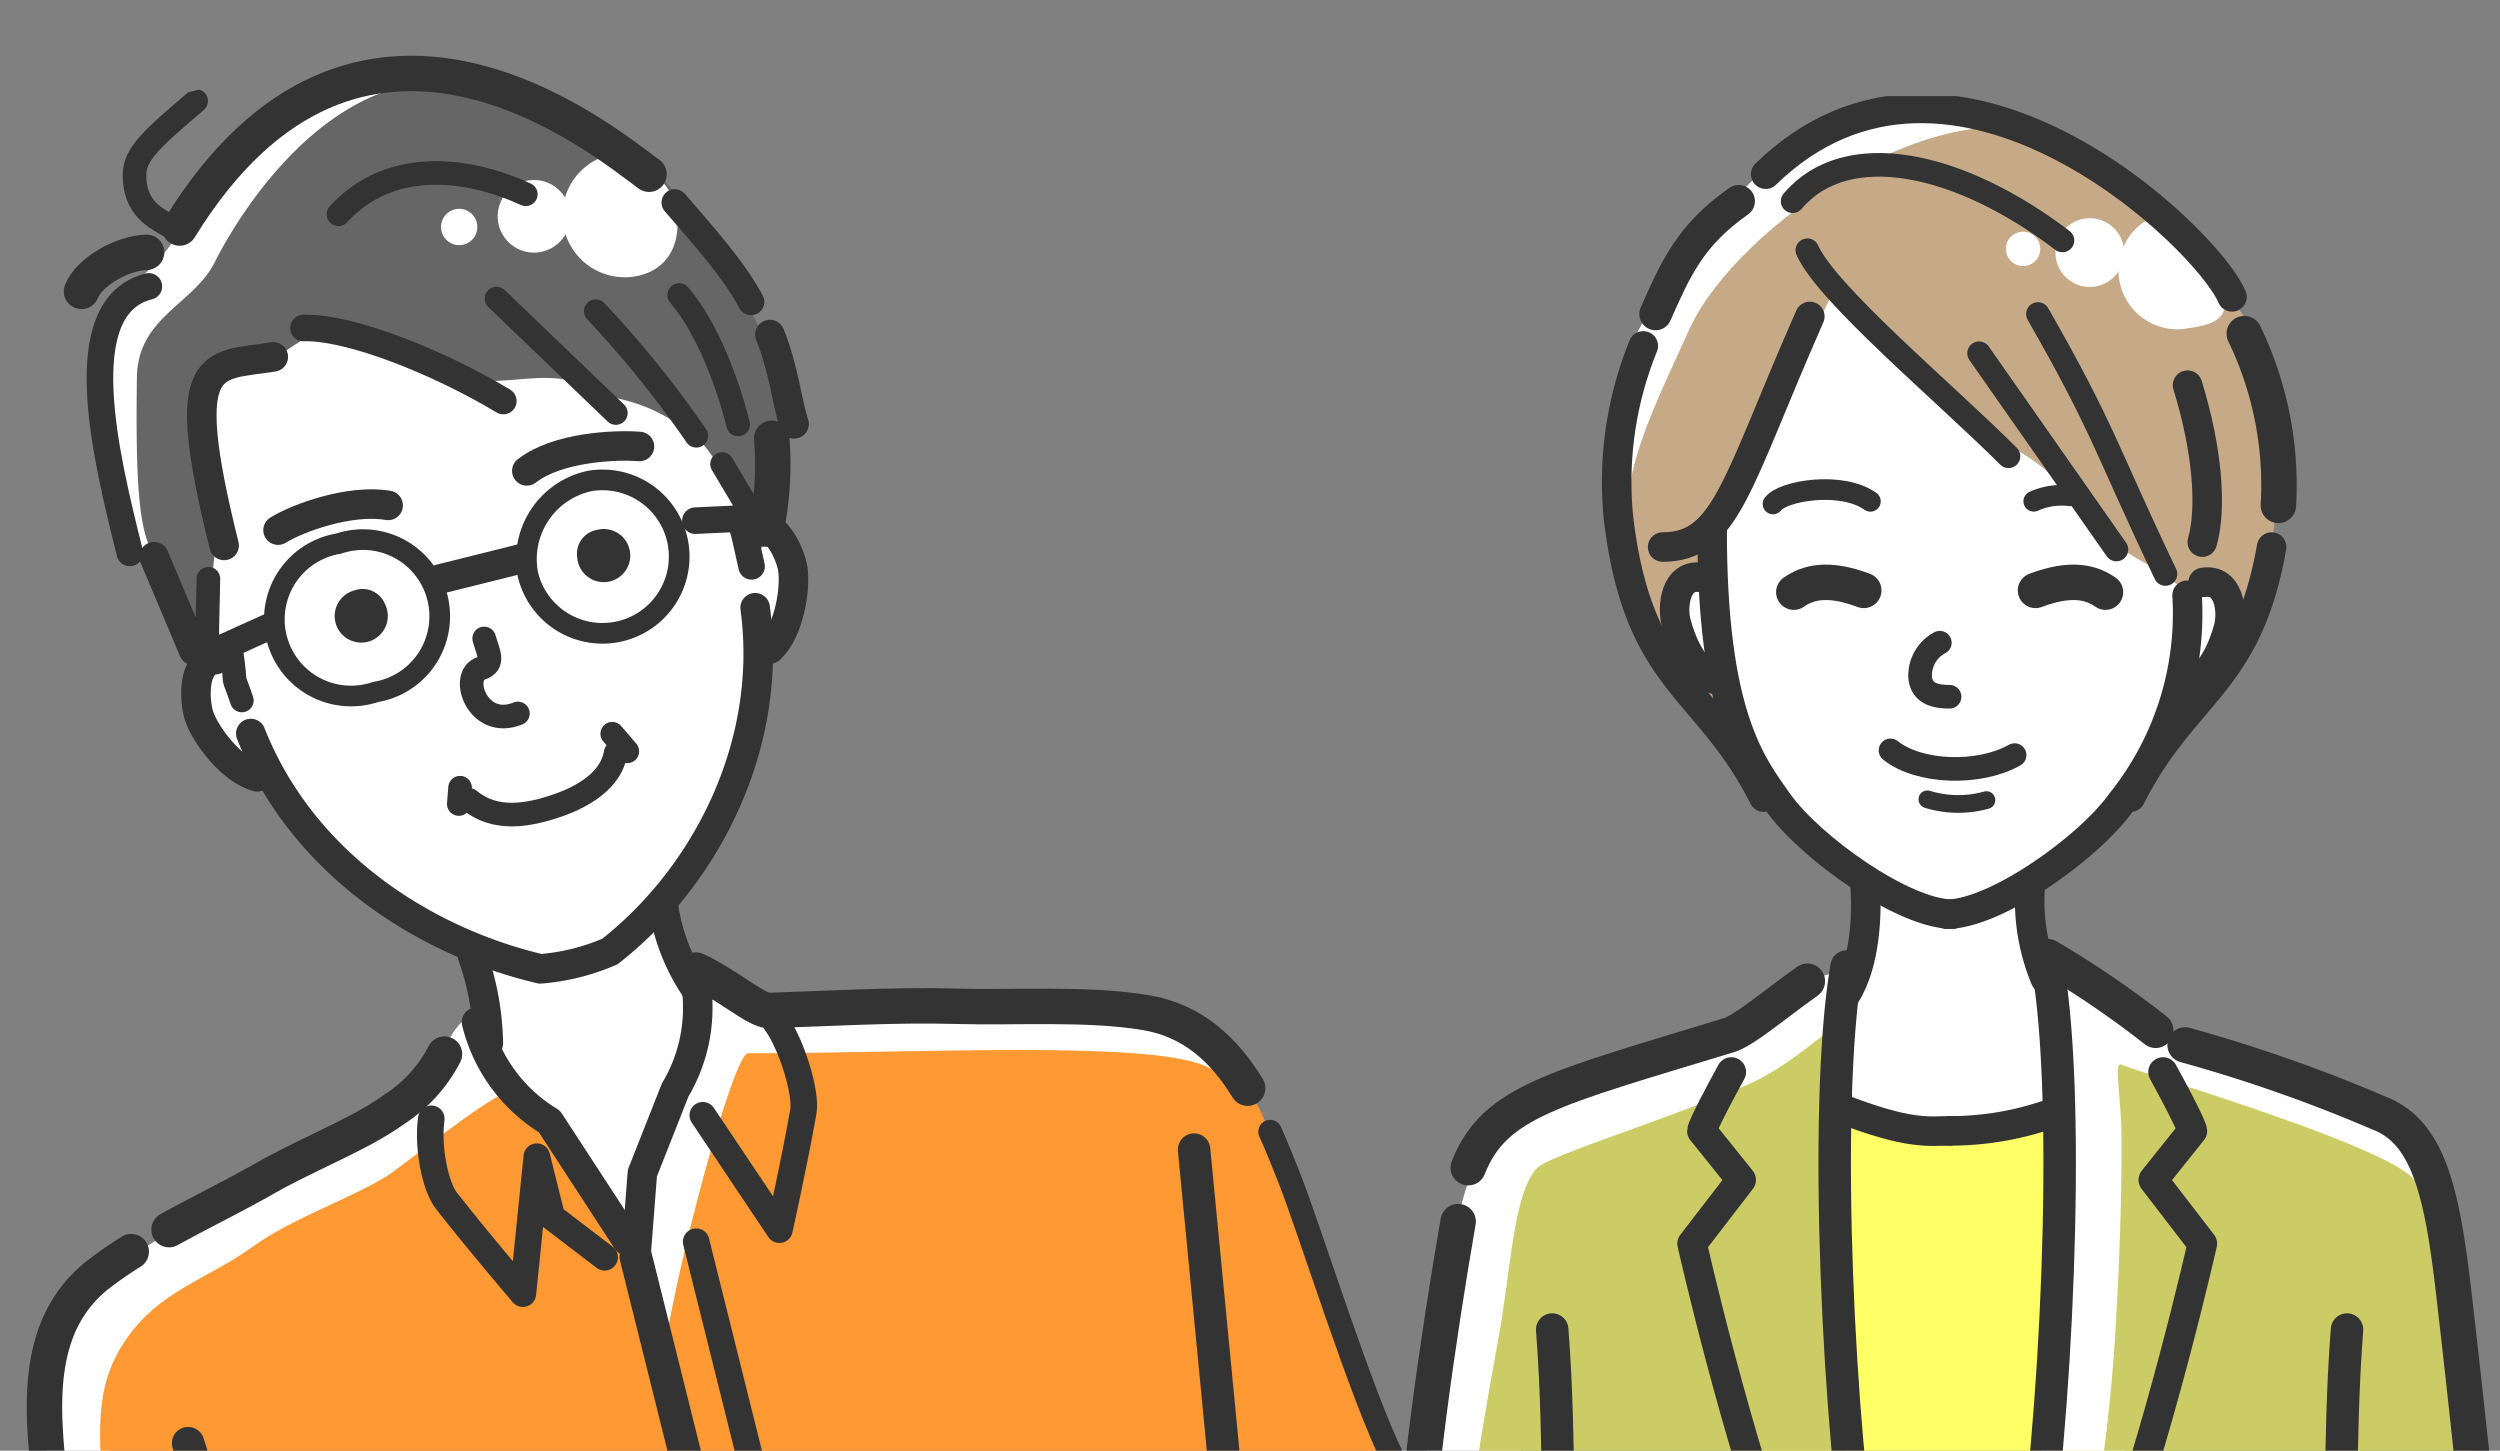 <svg xmlns="http://www.w3.org/2000/svg" width="190.539" height="110.565" viewBox="0 0 190.539 110.565"><rect x="0" y="0" width="190.539" height="110.565" fill="#808080" stroke="none"/><defs><clipPath id="a"><path data-name="長方形 679" transform="translate(121.045 15.962)" fill="none" d="M0 0h83.892v103.238H0z"/></clipPath><clipPath id="b"><path data-name="パス 2993" d="M66.951 8.635 24.4 19.245V119.2h106.906L103.739 8.635Z" fill="none"/></clipPath></defs><g data-name="グループ 1343"><g data-name="グループ 851"><g data-name="グループ 850" clip-path="url(#a)" transform="translate(-14.398 -8.635)"><path data-name="パス 2902" d="M186.479 55.221c-.261-1.043-.43-1.965-1.5-2.243-.489-.128-1.784.514-1.781.155a5.78 5.78 0 0 0-.374-2.243c-1.6-2.658-1.584-2.4-1.958-3.147-.887-1.773-1.491-6.95-2.617-8.6-1.056-1.545-1.953-1.44-2.991-2.991-1.579-2.36-8.922-8.769-11.49-7.2-4.625-2.606-14.489-3.581-17.209 5.112-.587 1.879-3.894 11.584-3.827 15.549.008.481-.047 3.8-.051 3.842a7.33 7.33 0 0 1-.7 1.211c-1.162 1.688.041 3.115 1.252 4.513a8.167 8.167 0 0 0 2.046 1.575s1.943 7.554 5.992 11.278a23.391 23.391 0 0 0 5.305 3.83c.047.186-.278 5.064-.278 5.064s-1.9 4.736-4.147 4.736c-.125-.065-.02 5.84.374 5.982 4.113 1.5 7.852 2.991 11.217 2.991a25.894 25.894 0 0 0 9.348-2.991c.87-.544 1.971-5.7.374-5.982a1.806 1.806 0 0 0-1.025-.006c-1.406-1.543-3.24-3.575-3.054-5.477.038-.389-.1-3.272-.1-4.02a19.806 19.806 0 0 0 6.11-4.489c2.358-2.431 5.481-10.841 5.481-10.841s6.474-2.15 5.609-5.609" fill="#fff"/><path data-name="パス 2903" d="M149.073 21.268c-2.243 2.243-1.774 1.8-3.717 3.739-2.243 2.243-6.7 9.5-6.343 9.473-2.257 10.344-3.026 8.474-1.531 15.952.956 4.78 4.553 2.807 4.148-.248-.443-3.33 1.359-9.661 2.991-12.713 7.465-13.96 20.7-16.453 24.269-19.2 1.952-1.09-10.1-1.5-8.974-1.5.869 0-7.969 1.613-10.843 4.487" fill="#fff"/><path data-name="パス 2904" d="M145.745 62.761c-.906-1.762-4.562-5.748-4.067-7.758.4-1.635 2.243-14.582-1.87-10.469-1.89 1.892-1.827 9.417.374 13.087 1.123 1.87 5.145 8.39 7.478 10.1 1.37 1-.852-2.887-1.915-4.955" fill="#c6a987"/><path data-name="パス 2905" d="M186.941 35.181c-3.76-6.352-8.621-11.96-15.351-15.7-8.6-4.777-24.814 6.284-28.417 14.208-3.739 8.226-5.609 11.591-4.487 19.069.027.175 3.049 1.449 3.052 1.583.188-.325 2.854-1.315 2.744-2.04-.4-2.617.934-4.778 3.551-8.517.644-.919 4.861-10.469 5.982-12.713 1.042-2.082 3.686 3.053 7.1 5.982 5.235 4.487 2.97 3.365 5.982 5.235 2.307 1.431 4.487 2.617 6.73 6.356.981 1.635 6.12 3.648 6.73 4.861.018.009.8 1.323 1.5 0 .2-.389 1.889-1.286 2.182 1.2.748 6.356-3.656 5.9-3.656 5.9-2 5.762-1.517 3.739-3.013 7.852 4.487-6.73 7.29-9.437 8.6-12.713 2.991-7.478 1.37-19.549.769-20.565" fill="#c6a987"/><path data-name="パス 2906" d="M182.644 28.071c-.964-.755-.84-1.466-1.886-2.1-.471-.091-.589-1.232-1.09-1.162a4.487 4.487 0 0 0 1.125 8.9l.116-.016c2.454-.342 3.418-.74 3.075-3.195a10.642 10.642 0 0 0-1.339-2.43" fill="#fff"/><path data-name="パス 2907" d="M171.078 28.247a2.618 2.618 0 1 0 2.232-2.954 2.617 2.617 0 0 0-2.23 2.954" fill="#fff"/><path data-name="パス 2908" d="M167.294 27.783a1.309 1.309 0 1 0 1.116-1.477 1.308 1.308 0 0 0-1.115 1.477" fill="#fff"/><path data-name="パス 2909" d="M179.069 128.736h-32.53V91.72l16.078 3.365 16.452-3.365Z" fill="#ff6"/><path data-name="パス 2910" d="M200.007 99.128c-.374-5.235-13.139-9.54-19.069-10.843-.887-.194-9.289-6.132-9.721-5.235-1.5-.374.748 18.7 0 26.921-.224 2.47-2.617 18.807-1.87 18.807h6.353c0-10.469 3.715-35.719 8.226-33.39 1.522.786 16.2 5.439 16.078 3.739" fill="#fff"/><path data-name="パス 2911" d="M154.391 91.271c-.228-1.356.374-8.6.374-8.6-5.266.892-5.25 4.49-10.469 5.609s-14.682 4.833-16.076 6.73c-3.064 4.164-3.176 10.107-4.113 14.956-1.034 5.337-1.463 18.819-1.463 18.819h6.73s.62-8.377 1.108-10.969c.839-4.456 1.122-9.721 2.243-15.33.872-4.361 2.248-4.854 6.356-6.356 2.942-1.076 13.86-3.877 15.308-4.861" fill="#fff"/><path data-name="パス 2912" d="M154.3 108.871c-.186-4.171.088-19.371.088-22.087 0-.249-3.524 3.1-6.73 4.487-6.441 2.78-15.127 5.406-16.078 6.357-1.87 1.87-2.049 8.065-2.991 13.087-.961 5.126-3.162 18.072-2.5 18.072h30.023c-.309-1.529-1.58-14.817-1.809-19.919" fill="#cc6"/><path data-name="パス 2913" d="M201.5 108.471c-.882-4.856-1.1-8.6-3.717-10.469-3.831-2.737-18.717-7.1-21.708-8.226-.617-.231 0 2.184.018 5.7.032 5.466-.311 13.6-.766 18.6-.983 10.811-2.243 11.965-2.18 14.714l30.89.007c.587 0-1.521-14.743-2.537-20.33" fill="#cc6"/><path data-name="パス 2914" d="M163.212 78.31c-3.739 0-10.876-5.1-13.308-8.538-2.07-2.929-5.029-6.683-5.013-20.751" fill="none" stroke="#333" stroke-linecap="round" stroke-linejoin="round" stroke-width="2.25"/><path data-name="パス 2915" d="M162.768 78.31c3.739 0 10.876-5.1 13.308-8.538a22.982 22.982 0 0 0 5.013-15.765" fill="none" stroke="#333" stroke-linecap="round" stroke-linejoin="round" stroke-width="2.25"/><path data-name="パス 2916" d="M161.294 69.555a7.984 7.984 0 0 0 4.5.06" fill="none" stroke="#333" stroke-linecap="round" stroke-linejoin="round" stroke-width="1.35"/><path data-name="パス 2917" d="M167.944 66.185c-2.711 1.531-7.287 1.383-9.459-.36" fill="none" stroke="#333" stroke-linecap="round" stroke-linejoin="round" stroke-width="1.8"/><path data-name="パス 2918" d="M162.242 57.62a2.826 2.826 0 0 0-1.5 2.617c.1 1.234 1.108 1.5 2.243 1.5" fill="none" stroke="#333" stroke-linecap="round" stroke-linejoin="round" stroke-width="1.8"/><path data-name="パス 2919" d="M169.534 53.633c2.8-1.06 4.314-.576 5.334.135" fill="none" stroke="#333" stroke-linecap="round" stroke-linejoin="round" stroke-width="2.7"/><path data-name="パス 2920" d="M156.447 53.633c-2.8-1.06-4.314-.576-5.334.135" fill="none" stroke="#333" stroke-linecap="round" stroke-linejoin="round" stroke-width="2.7"/><path data-name="パス 2921" d="M149.528 47.044c.749-1.015 5.236-1.762 7.424-.2" fill="none" stroke="#333" stroke-linecap="round" stroke-linejoin="round" stroke-width="1.575"/><path data-name="パス 2922" d="M172.167 46.424a5.175 5.175 0 0 0-2.764.415" fill="none" stroke="#333" stroke-linecap="round" stroke-linejoin="round" stroke-width="1.575"/><path data-name="パス 2923" d="M146.913 23.969c-3.739 2.617-4.839 5.235-6.335 8.6" fill="none" stroke="#333" stroke-linecap="round" stroke-linejoin="round" stroke-width="2.475"/><path data-name="パス 2924" d="M185.446 34.064a26.539 26.539 0 0 1 2.6 13.087" fill="none" stroke="#333" stroke-linecap="round" stroke-linejoin="round" stroke-width="2.7"/><path data-name="パス 2925" d="M139.642 35a27.519 27.519 0 0 0-1.891 13.089c1.5 12.713 6.73 12.713 11.071 21.3" fill="none" stroke="#333" stroke-linecap="round" stroke-linejoin="round" stroke-width="2.25"/><path data-name="パス 2926" d="M187.531 50.329c-1.824 10.5-6.678 11.007-10.747 19.06" fill="none" stroke="#333" stroke-linecap="round" stroke-linejoin="round" stroke-width="2.25"/><path data-name="パス 2927" d="M171.59 26.96c-7.852-5.982-16.452-7.852-20.565-2.991" fill="none" stroke="#333" stroke-linecap="round" stroke-linejoin="round" stroke-width="1.8"/><path data-name="パス 2928" d="M148.969 21.912c14.208-13.834 33.673 4.86 35.542 9.348" fill="none" stroke="#333" stroke-linecap="round" stroke-linejoin="round" stroke-width="2.25"/><path data-name="パス 2929" d="M152.334 32.755c-5.609 12.713-6.356 17.573-11.217 17.573" fill="none" stroke="#333" stroke-linecap="round" stroke-linejoin="round" stroke-width="2.25"/><path data-name="パス 2930" d="M152.147 27.708c1.5 3.365 10.469 10.843 15.33 15.7" fill="none" stroke="#333" stroke-linecap="round" stroke-linejoin="round" stroke-width="1.8"/><path data-name="パス 2931" d="M181.125 37.99c1.5 4.861 1.87 9.348 1.122 11.965" fill="none" stroke="#333" stroke-linecap="round" stroke-linejoin="round" stroke-width="2.25"/><path data-name="パス 2932" d="M169.721 32.568c5.1 8.914 5.155 10.269 9.718 19.814" fill="none" stroke="#333" stroke-linecap="round" stroke-linejoin="round" stroke-width="1.8"/><path data-name="線 288" fill="none" stroke="#333" stroke-linecap="round" stroke-linejoin="round" stroke-width="1.8" d="m165.234 35.56 10.469 14.956"/><path data-name="パス 2933" d="M144.084 52.647c-2-.319-2.262 2.213-1.94 3.435.848 3.217 2.459 4.373 3.206 4.373" fill="none" stroke="#333" stroke-linecap="round" stroke-linejoin="round" stroke-width="2.25"/><path data-name="パス 2934" d="M182.313 53.025c2-.319 2.262 2.213 1.94 3.435-.848 3.217-2.459 4.373-3.206 4.373" fill="none" stroke="#333" stroke-linecap="round" stroke-linejoin="round" stroke-width="2.25"/><path data-name="パス 2935" d="M156.558 76.33c.164 2.334-.074 6.372-1.816 8.564" fill="none" stroke="#333" stroke-linecap="round" stroke-linejoin="round" stroke-width="2.25"/><path data-name="パス 2936" d="M169.118 76.33a15.527 15.527 0 0 0 1.163 6.9" fill="none" stroke="#333" stroke-linecap="round" stroke-linejoin="round" stroke-width="2.25"/><path data-name="パス 2937" d="M125.532 101.74c-1.5 8.6-3.324 21.305-3.365 27.3" fill="none" stroke="#333" stroke-linecap="round" stroke-linejoin="round" stroke-width="2.7"/><path data-name="パス 2938" d="M152.147 83.419c-2.617 1.87-4.814 3.756-5.982 4.113-13.465 4.113-17.865 5.053-19.865 10.1" fill="none" stroke="#333" stroke-linecap="round" stroke-linejoin="round" stroke-width="2.7"/><path data-name="パス 2939" d="M203.814 128.693c-.884-7.51-1.258-11.623-2.38-21.344-.877-7.6-1.87-12.339-5.609-13.834a115.314 115.314 0 0 0-14.888-5.235" fill="none" stroke="#333" stroke-linecap="round" stroke-linejoin="round" stroke-width="2.7"/><path data-name="パス 2940" d="M170.468 81.55a74.494 74.494 0 0 1 8.226 5.609" fill="none" stroke="#333" stroke-linecap="round" stroke-linejoin="round" stroke-width="2.7"/><path data-name="パス 2941" d="M154.553 93.065c5.446 2.132 6.906 1.758 8.459 1.758" fill="none" stroke="#333" stroke-linecap="round" stroke-linejoin="round" stroke-width="2.25"/><path data-name="パス 2942" d="M171.331 93.28a23.112 23.112 0 0 1-8.361 1.546" fill="none" stroke="#333" stroke-linecap="round" stroke-linejoin="round" stroke-width="2.25"/><path data-name="パス 2943" d="M132.7 109.966c.748 9.721 0 15.7 1.5 18.7" fill="none" stroke="#333" stroke-linecap="round" stroke-linejoin="round" stroke-width="2.475"/><path data-name="パス 2944" d="M193.277 109.966c-.748 9.721 0 15.7-1.5 18.7" fill="none" stroke="#333" stroke-linecap="round" stroke-linejoin="round" stroke-width="2.475"/><path data-name="パス 2945" d="M146.351 90.336c-2.248 4.113-2.248 4.489-2.248 4.489l3 3.737-3.743 4.863s3.365 14.956 7.478 25.8" fill="none" stroke="#333" stroke-linecap="round" stroke-linejoin="round" stroke-width="2.25"/><path data-name="パス 2946" d="M155.138 82.3c-1.87 10.843-.561 35.9 1.309 46.738" fill="none" stroke="#333" stroke-linecap="round" stroke-linejoin="round" stroke-width="2.475"/><path data-name="パス 2947" d="M179.255 90.336c2.243 4.113 2.243 4.489 2.243 4.489l-2.987 3.737 3.739 4.861s-3.365 14.956-7.478 25.8" fill="none" stroke="#333" stroke-linecap="round" stroke-linejoin="round" stroke-width="2.25"/><path data-name="パス 2948" d="M170.469 82.3c1.87 10.843.561 35.9-1.309 46.738" fill="none" stroke="#333" stroke-linecap="round" stroke-linejoin="round" stroke-width="2.475"/></g></g><g data-name="グループ 853"><g data-name="グループ 852" clip-path="url(#b)" transform="translate(-24.398 -8.635)"><path data-name="パス 2949" d="M84.818 51.965c-.533-1-.943-3.534-2.106-3.547-.534-.006-.617.634-.766.191-1.14-3.381-1.052-4.217-1.631-4.887-1.362-1.591-6.289-9.57-9.937-12.325-2.392-1.809-20.76-6.308-22.99-4.04-5.414-1.491-7.014 6.936-8.725 9.1-1.293 1.631-1.114 12.392-.031 16.44.131.491 1.057 2.587 2.3 5.942a11.4 11.4 0 0 1-1.053.675c-1.013.279-.657 2.263-.386 3.354a5.974 5.974 0 0 0 2.583 3.828 11.878 11.878 0 0 0 3.162 1.247s4.665 7 9.767 9.779c2.146 1.169 2.766 2.685 5.19 3.269.1.182 1.695 8.452 1.695 8.452s-.612.72-1.175 1.518a35.454 35.454 0 0 1 4.055 1.429c2.055.966 4.348 5.9 4.973 6.97.6 1.016 2.432 3.77 3.149 4.7.231-1.429 1.06-7.651 1.459-9.178a30.667 30.667 0 0 1 2.012-4.982c.96-1.637 2.206-2.585 3.069-4.023-1.818-1.234-3.45-2.791-3.743-4.767-.061-.408-.669-2.684-.86-3.45 2.305-1.915 3.247-5.166 4.708-7.688 1.8-3.1 2.786-11.689 2.786-11.689s4.267-3 2.5-6.322" fill="#fff"/><path data-name="パス 2950" d="M70.677 21.142c-.328-.2-11.405-11.8-23.664-5.093-5.532 3.028-7.768 9.672-11.028 12.928-2.05 2.048-2.9 2.174-3.644 4.981-1.625 6.106 1 13.4 1.62 14.662 1.63 3.342.936 2.718 3.062 5.751.386.55 3.967 2.268 2.774-.762-1.305-3.3-2.521-6.58-1.879-10.18a29.453 29.453 0 0 1 5.611-13.045c1.722-1.616 14.655-5.579 16.818-6.657.825-.412 11.07-2.13 10.325-2.585" fill="#fff"/><path data-name="パス 2951" d="M75.085 22.49c-3.255-3.26-4.823-3.905-12.261-6.715-11.689-4.422-19.867 8.469-22.048 12.825-1.63 3.258-5.886 4.188-5.945 8.811-.1 7.761.115 11.871 1.334 13.512 3.063 4.123 3.171 8.5 4.114 8.339.67-.579.938.726.938.726.139-1.676-1.43-2.735-1.031-4.366-.259-.019 1.27-6.57.388-8.239-1.558-2.945-1.183-7.169-.377-9.678.789-2.456 3.164-.377 5.942-2.3 3.319-2.284 3.559-1.814 5.847-1.045 4.383 1.459 4.6 1.25 5.843 2.208 3.29 2.535 8.048-.378 11.4 1.636 1.915 1.151 3.56.375 7.759 3.359 2.969 2.11 4.958 9.372 4.958 10.162a2.084 2.084 0 0 1 1.534-2.011s-.648-5.943.887-7.95c1.4-1.832-4.4-14.376-9.283-19.266" fill="#666"/><path data-name="パス 2952" d="M75.829 24.075c.634 2.541-.146 4.923-2.687 5.556a4.741 4.741 0 0 1-2.295-9.2c1.271-.317 1.4.2 2.439.823a5.14 5.14 0 0 1 2.542 2.821" fill="#fff"/><path data-name="パス 2953" d="M67.78 24.453a2.766 2.766 0 1 1-3.353-2.015 2.766 2.766 0 0 1 3.353 2.015" fill="#fff"/><path data-name="パス 2954" d="M60.737 25.6a1.383 1.383 0 1 1-1.676-1.007 1.382 1.382 0 0 1 1.676 1.007" fill="#fff"/><path data-name="パス 2955" d="M65.629 92.58c-.126-.318-4.08-6.27-5.325-6.367-1.577-.122-3.332 6.005-4.689 6.6a144.765 144.765 0 0 0-14.782 7.735c-2.476 1.442-4.981 2.851-7.394 4.394a11.7 11.7 0 0 0-4.85 5.222c-2.077 5.053-.115 10.741.165 15.952.306 5.735 2.153 18.557 2.153 18.557l4.378-1.04s.64-.765.337-2.763c-.42-2.753-1.841-10.733-2-13.517-.277-4.783-1.954-8.457.4-12.721 2.272-4.114 6.072-7.118 9.9-9.708a106.2 106.2 0 0 1 14.348-8.23c.892-.419 7.675-3.329 7.366-4.111" fill="#fff"/><path data-name="パス 2956" d="M118.966 91.439c-1.536-2.222-3.2-4.24-5.913-4.962a34.333 34.333 0 0 0-8.132-1.251c-6.174-.182-22.106-.1-23.109.153-1.046.261-4.294-3.17-4.045-1.706-4.691 13.837-4.854 20.153-4.767 20.509.191.767 1.625 10.035 2.873 9.87-.02-.245 4.71-23.352 4.71-23.568 8.436-.475 15.3-.422 20.324-.679a45.219 45.219 0 0 1 10.147.41c1.918.421 8.794 2.5 7.915 1.222" fill="#fff"/><path data-name="パス 2957" d="M129.264 115.614c-1.289-5.848-4.391-11.914-6.86-17.383-2.145-4.752-1.337-6.323-6.189-8.369-4.58-1.935-21.929-.948-34.808-.954-1.12 0-5.622 16.814-6.435 23.185-.728-1.8-2.021-6.519-2.682-9.1-1.026-4.043-6.461-9.107-8.8-11.235-1.535.073-8.49 5.862-9.76 6.61-3.072 1.812-7.083 3.148-9.978 5.223-3.721 2.667-7.221 3.391-9.817 7.233-2.466 3.65-1.954 7.222-1.635 12.615.325 5.5.937 8.664 1.255 14.053.037.609 1.062 6.351 1.738 6.182 12.884-3.212 34.962-8.7 44.833-11.122 0 .085.007.163.007.248 7.666-1.911 44.679-11.432 50.415-12.862.6-.15-1.142-3.674-1.282-4.318" fill="#f93"/><path data-name="パス 2958" d="M81.951 54.955c1.415 10.415-3.715 20.435-11.068 26.2a16.614 16.614 0 0 1-5.3 1.321c-8.7-2.045-18.108-7.906-22.071-17.934" fill="none" stroke="#333" stroke-linecap="round" stroke-linejoin="round" stroke-width="2.25"/><path data-name="パス 2959" d="M60.166 69.606c1.979 1.652 4.542 1.195 6.882.363 1.921-.685 3.949-1.937 4.271-3.951" fill="none" stroke="#333" stroke-linecap="round" stroke-linejoin="round" stroke-width="1.8"/><path data-name="線 289" fill="none" stroke="#333" stroke-linecap="round" stroke-linejoin="round" stroke-width="1.8" d="m71.06 64.556 1.149 1.342"/><path data-name="線 290" fill="none" stroke="#333" stroke-linecap="round" stroke-linejoin="round" stroke-width="1.8" d="m59.463 68.669-.097 1.245"/><path data-name="パス 2960" d="M61.3 57.294c.3 1.083.835 1.917-.229 2.275-1.7.572-.265 4.693 2.8 3.444" fill="none" stroke="#333" stroke-linecap="round" stroke-linejoin="round" stroke-width="1.8"/><path data-name="パス 2961" d="M53.771 54.746a2.024 2.024 0 1 1-2.682-1 2.084 2.084 0 0 1 .351-.122 1.845 1.845 0 0 1 2.331 1.122" fill="#333"/><path data-name="パス 2962" d="M68.389 51.1a2.024 2.024 0 1 0 1.9-2.142 2.086 2.086 0 0 0-.368.057 1.845 1.845 0 0 0-1.532 2.085" fill="#333"/><path data-name="パス 2963" d="M45.589 49.041c1.5-.93 5.481-2.386 8.393-1.886" fill="none" stroke="#333" stroke-linecap="round" stroke-linejoin="round" stroke-width="2.25"/><path data-name="パス 2964" d="M73.134 42.663c-1.869-.145-6.245.048-8.585 1.861" fill="none" stroke="#333" stroke-linecap="round" stroke-linejoin="round" stroke-width="2.25"/><path data-name="パス 2965" d="M50.2 50.068a5.846 5.846 0 1 1 2.819 11.308A5.846 5.846 0 1 1 50.2 50.068Z" fill="none" stroke="#333" stroke-linecap="round" stroke-linejoin="round" stroke-width="1.575"/><path data-name="パス 2966" d="M69.368 45.289a5.846 5.846 0 1 1-4.724 7.183 6.089 6.089 0 0 1 4.724-7.183Z" fill="none" stroke="#333" stroke-linecap="round" stroke-linejoin="round" stroke-width="1.575"/><path data-name="線 291" fill="none" stroke="#333" stroke-linecap="round" stroke-linejoin="round" stroke-width="2.025" d="m44.81 56.442-4.026 1.818"/><path data-name="線 292" fill="none" stroke="#333" stroke-linecap="round" stroke-linejoin="round" stroke-width="2.025" d="m77.395 48.318 4.025-.189"/><path data-name="線 293" fill="none" stroke="#333" stroke-linecap="round" stroke-linejoin="round" stroke-width="2.25" d="m57.94 52.762 6.133-1.529"/><path data-name="パス 2967" d="M83.216 42.04a24.5 24.5 0 0 1-.419 6.92" fill="none" stroke="#333" stroke-linecap="round" stroke-linejoin="round" stroke-width="2.7"/><path data-name="線 294" fill="none" stroke="#333" stroke-linecap="round" stroke-linejoin="round" stroke-width="2.25" d="m36.142 51.068 3.015 7.145"/><path data-name="パス 2968" d="M42 58.015c.568 3.93-.1 1.247.831 4.006" fill="none" stroke="#333" stroke-linecap="round" stroke-linejoin="round" stroke-width="1.8"/><path data-name="パス 2969" d="M80.842 48.27c.383 1.533.117.237.839 3.531" fill="none" stroke="#333" stroke-linecap="round" stroke-linejoin="round" stroke-width="2.025"/><path data-name="パス 2970" d="M50.195 24.965c3.835-4.214 9.68-3.635 14.278-1.525" fill="none" stroke="#333" stroke-linecap="round" stroke-linejoin="round" stroke-width="1.8"/><path data-name="パス 2971" d="M34.294 50.776c-1.816-7.283-4.683-18.784 1.45-20.313" fill="none" stroke="#333" stroke-linecap="round" stroke-linejoin="round" stroke-width="2.025"/><path data-name="パス 2972" d="M73.864 21.914c-3.667-2.693-22.15-18.031-35.772 4.1" fill="none" stroke="#333" stroke-linecap="round" stroke-linejoin="round" stroke-width="2.7"/><path data-name="パス 2973" d="M83.077 34.134c1.057 2.587 1.338 5.367 1.843 6.807" fill="none" stroke="#333" stroke-linecap="round" stroke-linejoin="round" stroke-width="2.25"/><path data-name="パス 2974" d="M75.827 24.071c2.11 2.43 4.593 5.226 5.813 7.571" fill="none" stroke="#333" stroke-linecap="round" stroke-linejoin="round" stroke-width="2.025"/><path data-name="パス 2975" d="M35.569 27.865c-1.883.057-4.376 1.494-4.962 2.979" fill="none" stroke="#333" stroke-linecap="round" stroke-linejoin="round" stroke-width="2.7"/><path data-name="パス 2976" d="M37.232 25.817c-.958-.575-2.587-1.306-2.584-3.835.005-1.63 1.343-2.777 4.7-5.65" fill="none" stroke="#333" stroke-linecap="round" stroke-linejoin="round" stroke-width="1.8"/><path data-name="パス 2977" d="M45.227 35.836c-4.7.759-7.411-.329-3.746 14.371" fill="none" stroke="#333" stroke-linecap="round" stroke-linejoin="round" stroke-width="2.25"/><path data-name="パス 2978" d="M76.159 31.114c2.3 2.685 3.828 7.188 4.5 9.872" fill="none" stroke="#333" stroke-linecap="round" stroke-linejoin="round" stroke-width="1.8"/><path data-name="パス 2979" d="M47.528 33.632c3.641-.094 10.443 2.69 15.232 5.567" fill="none" stroke="#333" stroke-linecap="round" stroke-linejoin="round" stroke-width="2.025"/><path data-name="パス 2980" d="M69.807 32.354a79.99 79.99 0 0 1 7.66 9.491" fill="none" stroke="#333" stroke-linecap="round" stroke-linejoin="round" stroke-width="1.8"/><path data-name="線 295" fill="none" stroke="#333" stroke-linecap="round" stroke-linejoin="round" stroke-width="1.8" d="m62.238 31.39 9.097 8.725"/><path data-name="線 296" fill="none" stroke="#333" stroke-linecap="round" stroke-linejoin="round" stroke-width="1.8" d="m40.281 52.744-.098 4.504"/><path data-name="線 297" fill="none" stroke="#333" stroke-linecap="round" stroke-linejoin="round" stroke-width="1.8" d="m79.43 44.002 2.106 3.547"/><path data-name="パス 2981" d="M40.805 58.915c-1.783.154-1.6 3.209-1.225 4.316.488 1.424 2.445 4.086 4.423 4.611" fill="none" stroke="#333" stroke-linecap="round" stroke-linejoin="round" stroke-width="2.25"/><path data-name="パス 2982" d="M81.708 48.717c1.645-.7 2.924 2.079 3.108 3.235.238 1.487-.24 4.757-1.74 6.148" fill="none" stroke="#333" stroke-linecap="round" stroke-linejoin="round" stroke-width="2.25"/><path data-name="パス 2983" d="M60.4 81.447a21.116 21.116 0 0 1 1.217 6.695" fill="none" stroke="#333" stroke-linecap="round" stroke-linejoin="round" stroke-width="2.25"/><path data-name="パス 2984" d="M74.98 77.811a15.056 15.056 0 0 0 2.695 6.542" fill="none" stroke="#333" stroke-linecap="round" stroke-linejoin="round" stroke-width="2.25"/><path data-name="パス 2985" d="M121.2 94.884c.512 1.141.972 2.3 1.418 3.419 1.637 4.112 5.533 16.778 8.1 21.819" fill="none" stroke="#333" stroke-linecap="round" stroke-linejoin="round" stroke-width="1.8"/><path data-name="パス 2986" d="M77.441 82.568c2.3 1.055 4.626 3.109 5.544 3.081 4.114-.125 9.668-.459 14.3-.321 4.427.133 10.019-.268 14.478.492 3.63.618 5.982 2.911 7.726 5.75" fill="none" stroke="#333" stroke-linecap="round" stroke-linejoin="round" stroke-width="2.7"/><path data-name="パス 2987" d="M34.4 104.03a30.768 30.768 0 0 0-2.446 1.688c-5.069 3.913-4.35 10.484-3.729 16.122.529 4.787 2.158 17.188 2.73 22.749" fill="none" stroke="#333" stroke-linecap="round" stroke-linejoin="round" stroke-width="2.7"/><path data-name="パス 2988" d="M58.273 88.976a11.075 11.075 0 0 1-3.835 4.214c-2.647 1.908-6.525 3.354-9.93 5.3-2.17 1.238-4.748 2.5-7.225 3.862" fill="none" stroke="#333" stroke-linecap="round" stroke-linejoin="round" stroke-width="2.7"/><path data-name="パス 2989" d="M60.718 86.534a12.236 12.236 0 0 0 5.553 7.574l5.936 9.106" fill="none" stroke="#333" stroke-linecap="round" stroke-linejoin="round" stroke-width="2.25"/><path data-name="パス 2990" d="M77.2 82.424a12.233 12.233 0 0 1-1.348 9.294l-2.495 6.325-.482 6.227" fill="none" stroke="#333" stroke-linecap="round" stroke-linejoin="round" stroke-width="2.25"/><path data-name="パス 2991" d="m70.481 104.458-4.022-3.069-1.147-4.6-1.061 10.444s-3.446-4.027-5.841-7.1c-.858-1.1-1.44-4.12-1.141-6.23" fill="none" stroke="#333" stroke-linecap="round" stroke-linejoin="round" stroke-width="2.025"/><path data-name="パス 2992" d="m77.961 93.635 5.84 8.723s1.152-5.173 1.826-9.009c.24-1.373-.855-5.08-2.109-6.8" fill="none" stroke="#333" stroke-linecap="round" stroke-linejoin="round" stroke-width="2.025"/><path data-name="線 298" fill="none" stroke="#333" stroke-linecap="round" stroke-linejoin="round" stroke-width="2.475" d="m72.856 104.419 7.073 28.368"/><path data-name="線 299" fill="none" stroke="#333" stroke-linecap="round" stroke-linejoin="round" stroke-width="2.025" d="m77.456 103.272 7.073 28.368"/><path data-name="線 300" fill="none" stroke="#333" stroke-linecap="round" stroke-linejoin="round" stroke-width="2.475" d="m38.735 118.626 7.172 22.235"/><path data-name="線 301" fill="none" stroke="#333" stroke-linecap="round" stroke-linejoin="round" stroke-width="2.475" d="m115.405 96.253 2.57 26.64"/></g></g></g></svg>